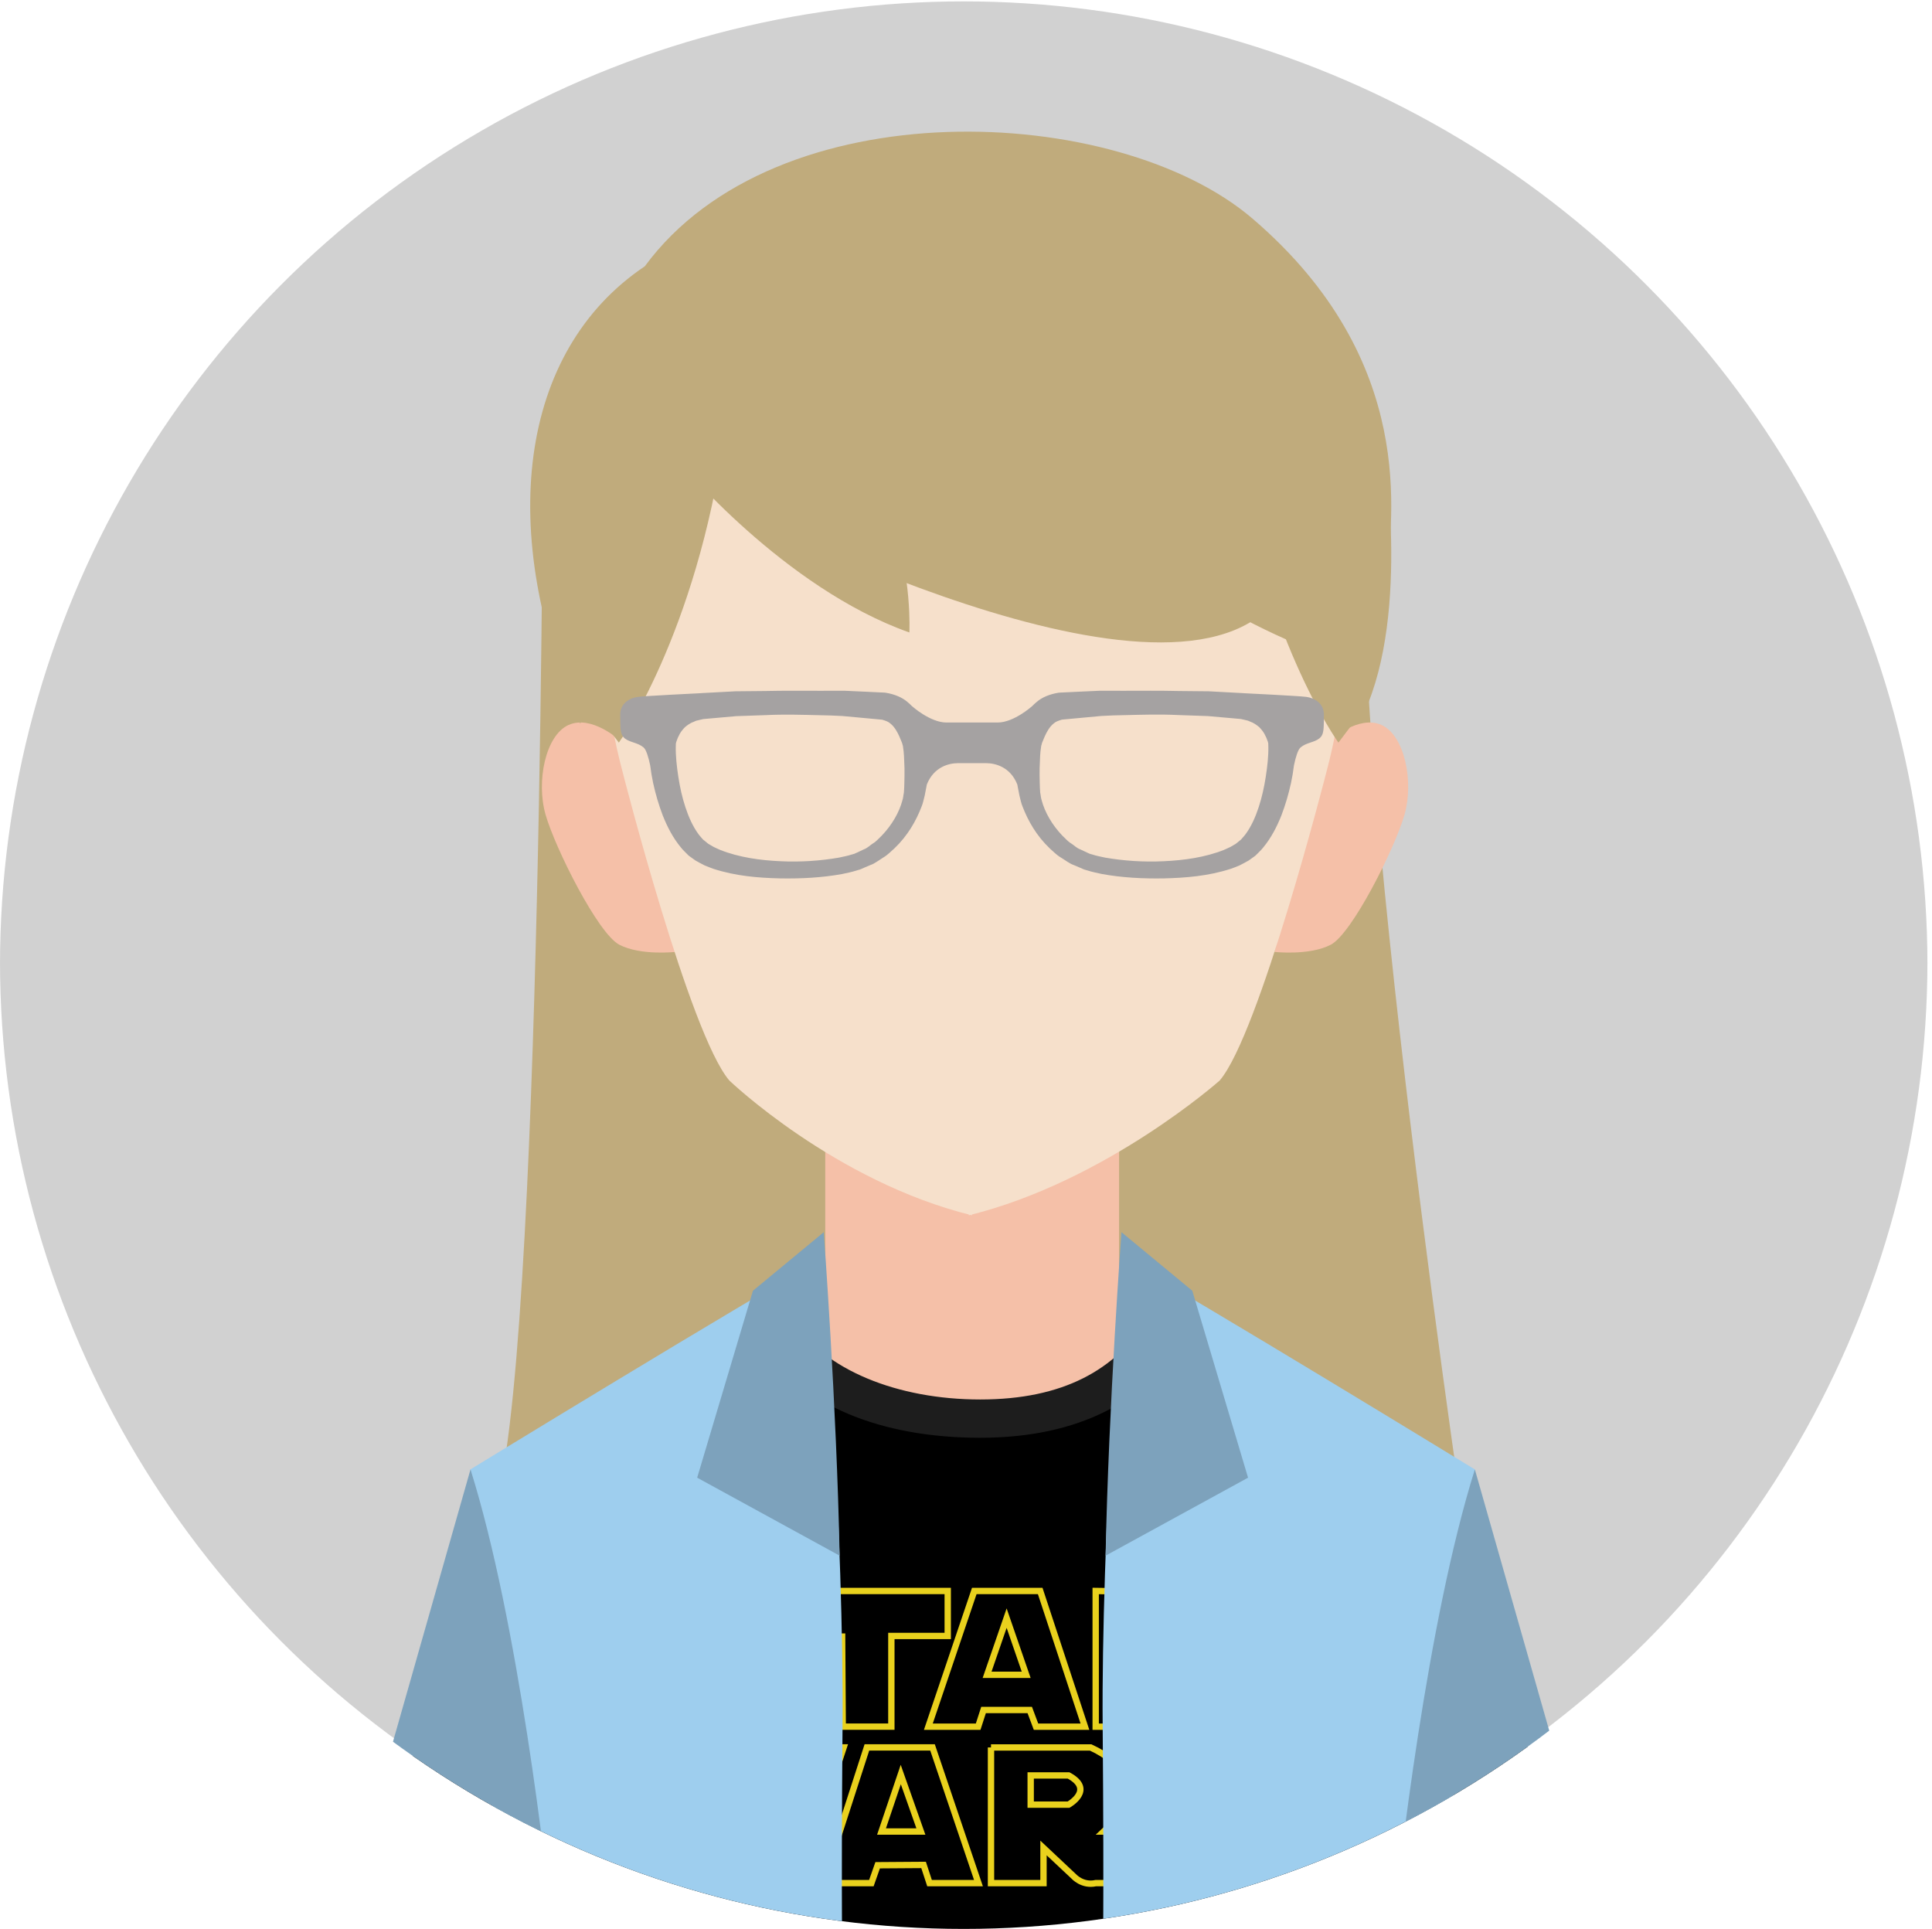 <?xml version="1.0" encoding="utf-8"?>
<!-- Generator: Adobe Illustrator 23.0.6, SVG Export Plug-In . SVG Version: 6.00 Build 0)  -->
<svg version="1.1" id="Warstwa_1" xmlns="http://www.w3.org/2000/svg" xmlns:xlink="http://www.w3.org/1999/xlink" x="0px" y="0px"
	 viewBox="0 0 609 608" style="enable-background:new 0 0 609 608;" xml:space="preserve">
<style type="text/css">
	.st0{clip-path:url(#XMLID_6_);fill:#D1D1D1;}
	.st1{clip-path:url(#XMLID_6_);}
	.st2{fill:#C0AB7C;}
	.st3{fill:#F5C0A8;}
	.st4{display:none;fill:#F6E0CB;}
	.st5{fill:#F6E0CB;}
	.st6{fill:none;stroke:#E9D11D;stroke-width:2;stroke-miterlimit:10;}
	.st7{fill:#1D1D1D;}
	.st8{fill:#9ECEEE;}
	.st9{fill:#7DA2BC;}
	.st10{fill:#A5A2A2;}
</style>
<g>
	<g id="XMLID_2_">
		<defs>
			<circle id="XMLID_3_" cx="303.78" cy="304.22" r="303.78"/>
		</defs>
		<clipPath id="XMLID_6_">
			<use xlink:href="#XMLID_3_"  style="overflow:visible;"/>
		</clipPath>
		<circle id="XMLID_73_" class="st0" cx="303.78" cy="302.89" r="303.78"/>
		<g id="XMLID_11769_" class="st1">
			<path id="XMLID_11767_" class="st2" d="M171.08,149.25c0,0-0.79,329.52-18.92,331.16c-18.13,1.63,309.23-0.25,309.23-0.25
				s-44.7-302.41-27.17-330.49C451.74,121.6,171.08,149.25,171.08,149.25z"/>
			<rect id="XMLID_11766_" x="260.13" y="345.55" class="st3" width="92.63" height="98.31"/>
			<g id="XMLID_11788_">
				<path id="XMLID_11765_" class="st3" d="M195.23,233.27c0,0-8.76-8.01-16.01-4.76c-7.25,3.25-10.26,17.76-7.25,28.26
					c3,10.51,16.51,37.52,23.27,41.02c6.75,3.5,17.75,2.25,17.75,2.25L195.23,233.27z"/>
				<path id="XMLID_11764_" class="st3" d="M419.46,233.27c0,0,8.76-8.01,16.01-4.76c7.26,3.25,10.26,17.76,7.26,28.26
					c-3,10.51-16.51,37.52-23.27,41.02c-6.75,3.5-17.75,2.25-17.75,2.25L419.46,233.27z"/>
			</g>
			<path id="XMLID_11763_" class="st4" d="M432.39,146.59c-6.86-71.82-79.74-96.1-125.67-96.1c-45.94,0-118.81,24.29-125.67,96.1
				c-6.86,71.82,35.75,180.88,43.93,190.64c8.18,9.77,46.82,36.22,54.35,37.81c7.52,1.58,20.08,7.03,26.36,7.03
				c6.28,0,20.9-5.45,28.42-7.03c7.53-1.59,46.1-27.2,54.29-36.97C396.57,328.3,439.25,218.4,432.39,146.59z"/>
			<g id="XMLID_85_">
				<path id="XMLID_87_" class="st5" d="M196.42,243.96c0,0,20.97,82.04,33.49,96.63c0,0,33.21,31.82,76.45,42.48l0.84-256.05
					l-108.48-2.11l-6,101.1C192.72,226.01,193.06,231.34,196.42,243.96z"/>
				<path id="XMLID_86_" class="st5" d="M417.95,243.96c0,0-20.97,82.04-33.49,96.63c0,0-35.83,31.82-79.08,42.48l1.78-256.05
					l108.48-2.11l6,101.1C421.65,226.01,421.31,231.34,417.95,243.96z"/>
			</g>
			<g id="XMLID_11784_">
				<path id="XMLID_11762_" class="st2" d="M195.07,234.07c0,0,24.37-33.83,33.32-96.99H181.4c0,0-9.03,51.31,4.31,84.62
					L195.07,234.07z"/>
				<path id="XMLID_11761_" class="st2" d="M421.89,234.07c0,0-24.37-33.83-33.32-96.99h46.99c0,0,9.03,51.31-4.31,84.62
					L421.89,234.07z"/>
			</g>
			<path id="XMLID_11760_" d="M456.61,472.74l-85.65-60.47c-11.49,18.8-35.83,31.59-65.55,31.59c-29.58,0-49.37-14.4-60.93-33.07
				l-86.11,62.69l-42.35,119.64c0,0,98.66,31.54,189.67,34.9c91.02-3.36,189.67-34.9,189.67-34.9L456.61,472.74z"/>
			<g id="XMLID_74_">
				<path id="XMLID_84_" class="st6" d="M298.74,501.48h-58.67c0,0-16.08,1.69-10.44,18.05c0,0,6.21,8.46,6.77,8.65l-32.72,0.56
					v15.51h40.8c0,0,16.08-3.1,8.84-19.46l-6.49-9.03l18.62,0.09l0.19,28.39h15.33v-28.58h17.77V501.48z"/>
				<polygon id="XMLID_83_" class="st6" points="292.63,544.26 307.11,501.48 327.89,501.48 341.99,544.26 326.57,544.26 324.6,539 
					310.03,539 308.33,544.26 				"/>
				<polygon id="XMLID_82_" class="st6" points="317.31,510.04 311.15,527.9 323.47,527.9 				"/>
				<path id="XMLID_81_" class="st6" d="M345.38,501.48v42.78h16.45v-11.38l10.15,9.68c0,0,2.63,2.35,5.45,1.69h24.73v-15.51
					l-20.5-0.09l-0.85-0.75l0.06-0.56c0,0,16.39-14.86-3.44-25.39L345.38,501.48z"/>
				<path id="XMLID_80_" class="st6" d="M359.2,512.01v9.21h11.94c0,0,8.37-4.7,0-9.21H359.2z"/>
				<path id="XMLID_79_" class="st6" d="M324.89,559.62v9.21h11.94c0,0,8.37-4.7,0-9.21H324.89z"/>
				<polygon id="XMLID_78_" class="st6" points="204.25,550.79 218.36,593.57 229.07,593.57 235.19,575.61 241.3,593.57 
					251.92,593.57 265.93,550.79 250.51,550.79 246.75,561.51 243.08,550.79 227.95,550.79 223.9,561.79 220.24,550.79 				"/>
				<polygon id="XMLID_77_" class="st6" points="273.26,550.79 259.44,593.57 274.67,593.57 276.65,587.93 291.13,587.83 
					293.01,593.57 308.43,593.57 293.95,550.79 				"/>
				<polygon id="XMLID_76_" class="st6" points="283.94,559.34 277.87,577.3 290.28,577.3 				"/>
				<path id="XMLID_75_" class="st6" d="M312.38,550.79v42.78h16.55v-11.09l9.5,8.93c0,0,2.73,3.1,6.96,2.16h35.54
					c0,0,17.96-5.17,7.9-20.03l-5.92-8.27l19.27-0.28v-14.2h-27.31c0,0-16.69,4.04-8.98,18.62l6.58,7.9h-24.54
					c0,0,17.77-16.45-4.14-26.51H312.38z"/>
			</g>
			<path id="XMLID_11758_" class="st7" d="M308.94,453.19c31.46,0,52.41-11.81,64.57-31.04l-11.76-6.37
				c-10.12,15.97-26.57,25.34-52.76,25.34c-26.06,0-49.12-9.28-59.31-25.13l-9.76,7.66C252.25,442.79,277.42,453.19,308.94,453.19z"
				/>
			<path id="XMLID_11757_" class="st8" d="M259.65,396.47c0,0,6.42,88.99,5.93,147.56c-0.48,58.57,0,79.96,0,79.96
				s-39.43-2.42-108.1-19.85l-9.22-140.97C148.26,463.17,235.76,409.66,259.65,396.47z"/>
			<path id="XMLID_11756_" class="st8" d="M353.51,396.47c0,0-6.42,88.99-5.93,147.56c0.48,58.57,0,79.96,0,79.96
				s39.43-2.42,108.1-19.85l9.22-140.97C464.9,463.17,377.41,409.66,353.51,396.47z"/>
			<path id="XMLID_11755_" class="st9" d="M501.53,591.79L464.9,463.17c-15.18,48.35-23.94,126.72-25.82,144.76
				C476.27,599.56,501.53,591.79,501.53,591.79z"/>
			<path id="XMLID_11754_" class="st9" d="M111.69,591.79l36.62-128.62c15.18,48.35,23.95,126.72,25.83,144.76
				C136.95,599.56,111.69,591.79,111.69,591.79z"/>
			<path id="XMLID_11753_" class="st2" d="M214.18,145.63c0,0,32.8,39.67,72.47,53.73c0,0,0.93-17.8-5.63-35.61
				c0,0,27.8,24.36,67.47,32.8c0,0,3.12-14.99,0-29.99c0,0,34.05,27.8,69.65,39.98c0,0,17.89-7.83,19.1-25.31
				c1.21-17.48,10.11-67.3-42.37-112.28C352.06,32.26,244.6,27.72,203.25,83.94c-39.89,26.77-46.85,83.87-20.34,144.16
				L214.18,145.63z"/>
			<path id="XMLID_11752_" class="st9" d="M348.5,490.35l44.91-24.58l-17.58-58.93l-22.32-18.45
				C353.51,388.39,349.44,442.67,348.5,490.35z"/>
			<path id="XMLID_11751_" class="st9" d="M264.67,490.35l-44.91-24.58l17.58-58.93l22.32-18.45
				C259.65,388.39,263.72,442.67,264.67,490.35z"/>
			<path id="XMLID_11770_" class="st10" d="M411.77,219.66c-2.34-0.31-19.32-1.14-19.32-1.14l-1.29-0.08
				c-3.44-0.18-6.82-0.36-10.12-0.54c-3.21-0.03-6.34-0.06-9.39-0.09c-6.08-0.14-11.93-0.07-17.32-0.07c-2.7,0-5.28-0.01-7.73-0.01
				c-2.41,0.11-4.69,0.21-6.84,0.31c-1.07,0.05-2.11,0.1-3.11,0.15c-0.5,0.03-1,0.05-1.48,0.07l-0.72,0.03l-0.35,0.02l-0.18,0.01
				l-0.32,0.04l-0.12,0.02c-2.57,0.43-4.99,1.4-6.66,2.84c-0.56,0.46-1.04,0.91-1.48,1.37v-0.01c0,0-5.73,5.16-10.88,5.16
				c-5.15,0-8.05,0-8.05,0s-2.89,0-8.05,0s-10.88-5.16-10.88-5.16v0.01c-0.44-0.45-0.92-0.91-1.48-1.37
				c-1.68-1.44-4.1-2.41-6.66-2.84l-0.12-0.02l-0.32-0.04l-0.18-0.01l-0.35-0.02l-0.72-0.03c-0.48-0.02-0.97-0.05-1.47-0.07
				c-1-0.05-2.04-0.1-3.11-0.15c-2.15-0.1-4.43-0.2-6.84-0.31c-2.46,0-5.04,0.01-7.73,0.01c-5.39,0.01-11.25-0.07-17.32,0.07
				c-3.05,0.03-6.19,0.06-9.39,0.09c-3.31,0.18-6.68,0.35-10.12,0.54l-1.29,0.08c0,0-16.97,0.83-19.32,1.14s-5.66,1.87-5.56,5.78
				s-0.18,6.06,1.5,7.35c1.68,1.29,3.99,1.24,5.86,2.8c0.86,0.72,1.57,3.19,2.09,5.66c0.23,1.9,0.55,3.76,0.94,5.61
				c0.01,0.12,0.03,0.21,0.03,0.21s0-0.05,0-0.09c0.74,3.4,1.73,6.73,3,10.08c1.41,3.52,3.17,7.01,5.78,10.15
				c0.63,0.79,1.43,1.51,2.15,2.25l0.14,0.14l0.3,0.25l0.07,0.05l0.27,0.19l0.53,0.38l1.06,0.76c0.91,0.53,1.93,1.06,2.89,1.55
				c0.94,0.42,1.82,0.7,2.72,1.06c7.21,2.34,14.26,2.86,21.04,3.03c6.78,0.12,13.32-0.24,19.54-1.37c1.56-0.33,3.09-0.63,4.63-1.13
				l0.57-0.17l0.29-0.08l0.14-0.04l0.35-0.14l1-0.44l1.98-0.84c1.27-0.4,2.73-1.56,4.04-2.36c1.43-0.83,2.37-1.91,3.49-2.86
				c4.23-4.03,6.85-8.67,8.58-13.17c0.47-1.11,0.7-2.36,1.01-3.55c0.19-1,0.38-1.97,0.56-2.9c0.03-0.18,0.05-0.33,0.09-0.51h0
				c2.2-5.61,7.01-6.76,9.82-6.76c2.81,0,4.45,0,4.45,0s1.64,0,4.45,0s7.62,1.15,9.82,6.76h0c0.03,0.17,0.06,0.33,0.09,0.51
				c0.18,0.93,0.37,1.9,0.56,2.9c0.31,1.19,0.54,2.44,1.01,3.55c1.74,4.5,4.35,9.14,8.58,13.17c1.12,0.95,2.06,2.03,3.49,2.86
				c1.31,0.79,2.78,1.95,4.04,2.36l1.98,0.84l1,0.44l0.35,0.14l0.14,0.04l0.29,0.08l0.57,0.17c1.54,0.5,3.07,0.79,4.63,1.13
				c6.22,1.13,12.76,1.49,19.54,1.37c6.78-0.18,13.83-0.7,21.04-3.03c0.91-0.35,1.78-0.63,2.72-1.06c0.97-0.49,1.98-1.02,2.89-1.55
				l1.06-0.76l0.53-0.38l0.27-0.19l0.07-0.05l0.3-0.25l0.14-0.14c0.72-0.74,1.52-1.46,2.15-2.25c2.61-3.15,4.37-6.64,5.78-10.15
				c1.27-3.35,2.26-6.68,3-10.08c0,0.04,0,0.09,0,0.09s0.01-0.09,0.03-0.21c0.4-1.84,0.71-3.71,0.94-5.61
				c0.52-2.47,1.23-4.95,2.09-5.66c1.87-1.56,4.18-1.51,5.86-2.8c1.68-1.29,1.4-3.45,1.5-7.35S414.11,219.97,411.77,219.66z
				 M285.06,247.01c-0.02,0.87-0.05,1.85-0.14,2.85c-0.18,0.76-0.18,1.59-0.49,2.49c-0.96,3.63-3.23,7.65-6.51,11.07
				c-0.86,0.78-1.69,1.81-2.65,2.36c-1.03,0.62-1.65,1.46-3.1,2l-1.95,0.92l-0.93,0.42l-0.08,0.02l-0.24,0.07l-0.49,0.14
				c-1.26,0.41-2.67,0.68-4.07,0.98c-5.7,0.98-11.98,1.45-18.4,1.13c-6.38-0.28-13.1-1.22-18.98-3.56
				c-0.69-0.32-1.46-0.62-2.08-0.95l-1.68-0.98l-1.02-0.83l-0.51-0.41l-0.12-0.1c-0.01-0.01,0,0-0.02-0.02l-0.09-0.1
				c-0.45-0.56-0.96-1.03-1.38-1.65c-1.74-2.38-3.06-5.33-4.07-8.41c-1.03-3.09-1.74-6.35-2.24-9.62c-0.5-3.24-0.87-6.64-0.8-9.59
				c0-0.47,0.04-0.44,0.02-0.64c-0.03-0.03-0.01-0.19,0.06-0.44l0.05-0.25c0.25-0.62,0.44-1.31,0.74-1.83
				c0.52-1.22,1.25-2.07,2.01-2.87c0.79-0.68,1.87-1.41,2.81-1.71c0.26-0.1,0.42-0.22,0.76-0.33l1.22-0.29l0.61-0.14l0.3-0.07
				l0.09-0.02l1.12-0.1c3.15-0.28,6.26-0.55,9.29-0.82c3.15-0.11,6.23-0.22,9.23-0.32c6.03-0.29,11.62-0.1,16.8,0.02
				c2.6,0.06,5.05,0.11,7.43,0.26c2.4,0.22,4.67,0.43,6.81,0.63c2.04,0.19,3.95,0.36,5.71,0.53c1.06,0.32,1.91,0.6,2.58,1.2
				c1.38,1.09,2.27,2.84,2.84,4.1c0.55,1.24,0.92,2.25,0.9,2.2c0,0,0.01,0.09,0.06,0.27c0.04,0.18,0.17,0.36,0.23,1.1
				c0.22,1.19,0.34,3.48,0.42,6.4C285.13,243.56,285.12,245.24,285.06,247.01z M398.99,244.83c-0.5,3.27-1.22,6.54-2.24,9.62
				c-1.01,3.08-2.33,6.04-4.07,8.41c-0.42,0.61-0.93,1.08-1.38,1.65l-0.09,0.1c-0.02,0.02-0.01,0.01-0.02,0.02l-0.12,0.1l-0.51,0.41
				l-1.02,0.83l-1.68,0.98c-0.63,0.33-1.39,0.63-2.08,0.95c-5.88,2.34-12.6,3.28-18.98,3.56c-6.42,0.32-12.69-0.15-18.4-1.13
				c-1.4-0.3-2.8-0.56-4.07-0.98l-0.49-0.14l-0.24-0.07l-0.08-0.02l-0.93-0.42l-1.95-0.92c-1.45-0.55-2.07-1.38-3.1-2
				c-0.97-0.56-1.79-1.59-2.65-2.36c-3.28-3.42-5.55-7.45-6.51-11.07c-0.3-0.9-0.31-1.73-0.49-2.49c-0.08-1-0.12-1.98-0.14-2.85
				c-0.05-1.77-0.07-3.45-0.04-4.91c0.08-2.91,0.2-5.21,0.42-6.4c0.06-0.73,0.19-0.92,0.23-1.1c0.04-0.18,0.05-0.27,0.05-0.27
				c-0.01,0.06,0.35-0.95,0.9-2.2c0.57-1.26,1.46-3.01,2.84-4.1c0.67-0.6,1.52-0.87,2.58-1.2c1.76-0.16,3.67-0.34,5.71-0.53
				c2.14-0.2,4.41-0.41,6.81-0.63c2.38-0.15,4.83-0.21,7.43-0.26c5.18-0.12,10.76-0.31,16.8-0.02c3,0.1,6.08,0.21,9.24,0.32
				c3.03,0.27,6.13,0.54,9.29,0.82l1.12,0.1l0.1,0.02l0.3,0.07l0.61,0.14l1.22,0.29c0.34,0.11,0.5,0.23,0.76,0.33
				c0.94,0.3,2.01,1.03,2.81,1.71c0.76,0.8,1.49,1.65,2.01,2.87c0.3,0.52,0.49,1.21,0.74,1.83l0.05,0.25
				c0.06,0.25,0.08,0.41,0.05,0.44c-0.02,0.2,0.02,0.17,0.02,0.64C399.87,238.19,399.5,241.59,398.99,244.83z"/>
			<path id="XMLID_105_" class="st2" d="M223.71,155.99c0,0,137.45,73.39,176.09,35.78s3.34-60.83,0-60.83
				c-3.34,0-66.03-13.79-79.08-13.79s-69.28-1.25-71.67,0"/>
		</g>
	</g>
</g>
</svg>
